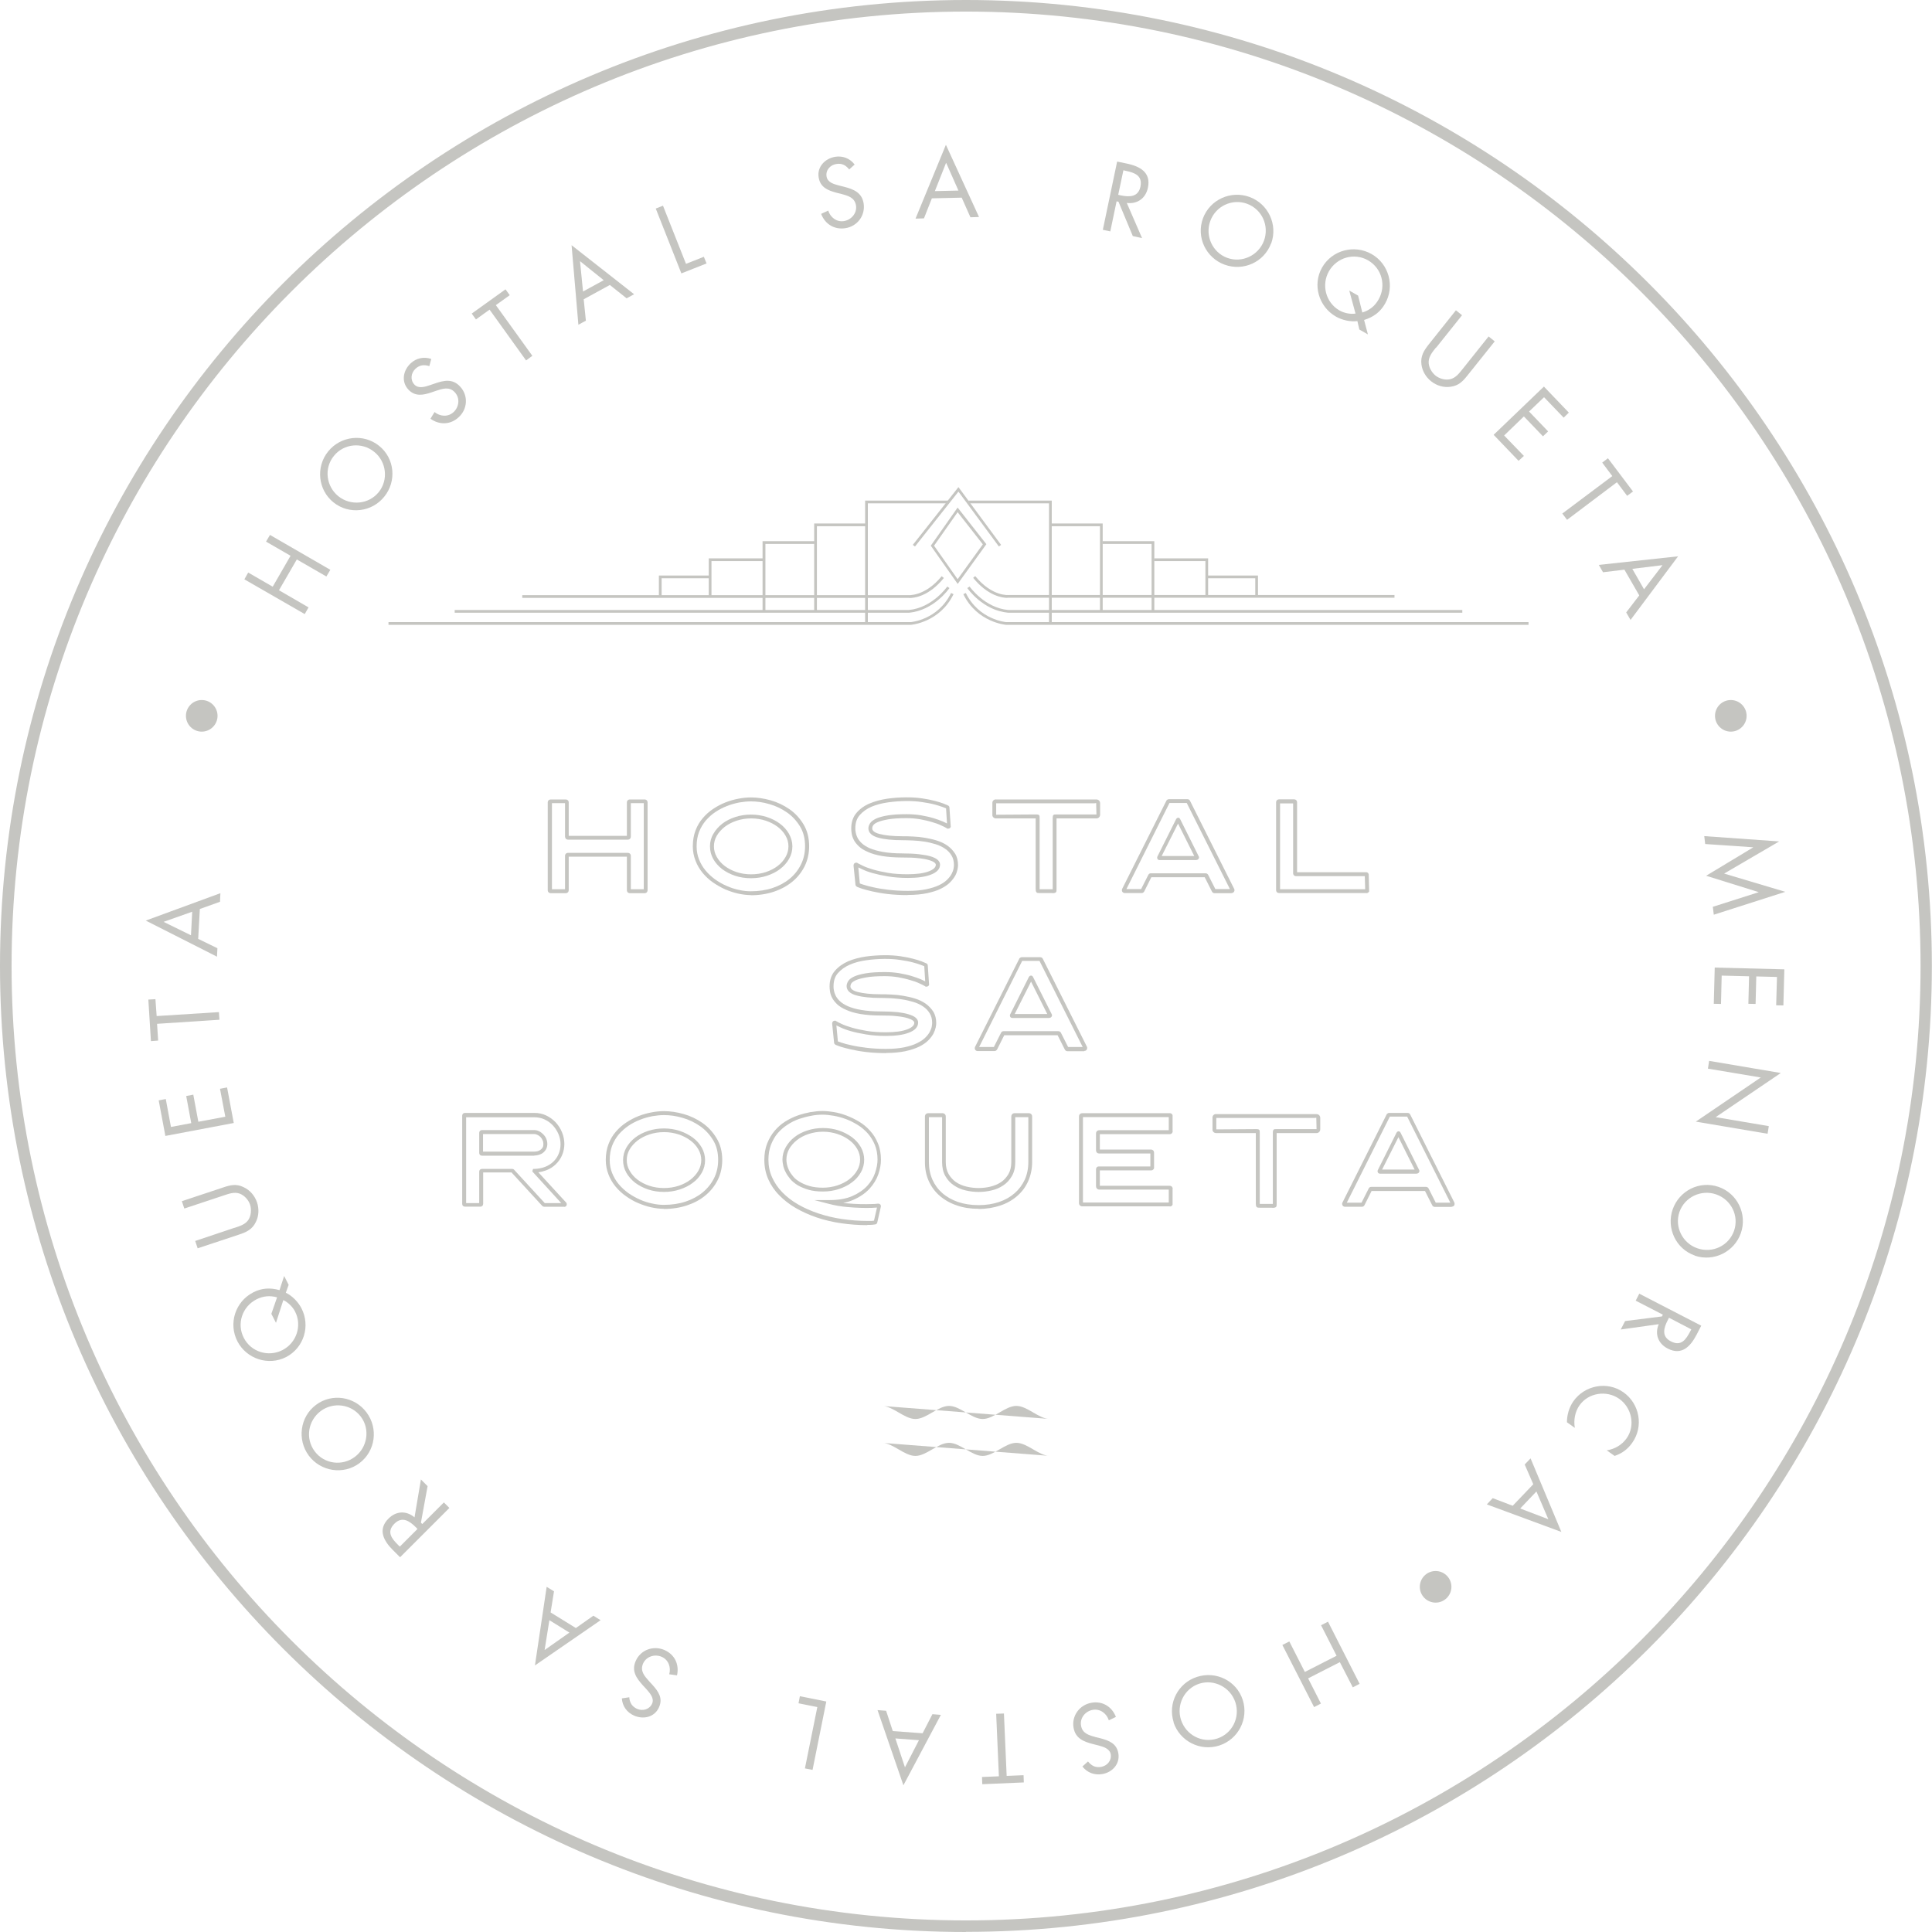 <svg xmlns="http://www.w3.org/2000/svg" id="Capa_1" data-name="Capa 1" viewBox="0 0 141.83 141.83"><defs><style>      .cls-1 {        fill: #c5c5c1;        stroke-width: 0px;      }    </style></defs><polygon class="cls-1" points="21.33 40.8 19.53 39.76 19.82 39.27 24.25 41.83 23.96 42.32 21.79 41.07 20.48 43.33 22.65 44.59 22.37 45.08 17.94 42.53 18.22 42.03 20.02 43.07 21.33 40.8"></polygon><path class="cls-1" d="m27.83,32.73c1.15.92,1.3,2.6.38,3.73-.91,1.14-2.58,1.34-3.73.42-1.14-.92-1.31-2.6-.39-3.74.92-1.14,2.6-1.33,3.74-.41m-2.99,3.7c.9.72,2.23.6,2.96-.3.73-.9.57-2.24-.33-2.96-.9-.73-2.23-.61-2.96.3-.74.91-.57,2.23.33,2.96"></path><path class="cls-1" d="m31.53,26.88c-.39-.12-.71-.1-1.03.19-.33.31-.4.82-.08,1.16.3.32.77.17,1.13.05l.35-.12c.69-.24,1.33-.38,1.88.22.61.66.55,1.65-.11,2.25-.6.56-1.41.58-2.07.11l.3-.49c.41.33.99.38,1.4,0,.4-.37.49-1.02.09-1.45-.4-.44-.89-.27-1.38-.11l-.32.11c-.62.21-1.21.33-1.71-.2-.54-.58-.39-1.41.17-1.93.42-.39.97-.5,1.51-.32l-.14.52Z"></path><polygon class="cls-1" points="39.08 26.12 38.62 26.46 35.94 22.73 34.94 23.45 34.63 23.02 37.11 21.24 37.42 21.67 36.4 22.4 39.08 26.12"></polygon><path class="cls-1" d="m42.85,21.97l.16,1.57-.55.3-.5-5.84,4.59,3.6-.55.3-1.23-.98-1.92,1.05Zm-.27-2.79l.22,2.22,1.52-.83-1.73-1.39Z"></path><polygon class="cls-1" points="50.36 19.37 51.67 18.85 51.87 19.34 50.02 20.07 48.14 15.31 48.67 15.1 50.36 19.37"></polygon><path class="cls-1" d="m62.35,12.45c-.26-.32-.53-.48-.96-.41-.45.07-.79.46-.71.92.07.44.55.56.92.66l.36.09c.7.18,1.31.42,1.44,1.22.14.89-.46,1.68-1.33,1.82-.81.13-1.5-.29-1.79-1.05l.52-.24c.16.5.62.86,1.16.77.54-.09.97-.59.88-1.15-.1-.59-.59-.71-1.1-.85l-.33-.08c-.63-.17-1.19-.39-1.31-1.12-.13-.78.46-1.39,1.21-1.52.56-.09,1.09.12,1.43.57l-.4.36Z"></path><path class="cls-1" d="m68.41,14.56l-.58,1.47-.62.02,2.23-5.42,2.43,5.3-.63.02-.64-1.44-2.18.05Zm1.04-2.6l-.82,2.07,1.73-.04-.9-2.03Z"></path><path class="cls-1" d="m81.52,16.99l-.56-.12,1.05-5.01.72.15c.95.2,1.78.64,1.54,1.77-.16.77-.76,1.21-1.55,1.12l1.12,2.58-.68-.15-1.05-2.52-.14-.03-.46,2.2Zm.57-2.69l.17.04c.63.13,1.29.15,1.46-.63.17-.82-.41-1.03-1.08-1.17l-.17-.04-.38,1.8Z"></path><path class="cls-1" d="m93.31,17.87c-.51,1.38-2.04,2.06-3.41,1.56-1.37-.5-2.1-2.02-1.59-3.4.51-1.38,2.05-2.07,3.42-1.57s2.09,2.03,1.59,3.41m-4.47-1.65c-.4,1.08.15,2.31,1.24,2.71,1.09.4,2.3-.18,2.7-1.26.4-1.09-.14-2.3-1.24-2.71-1.1-.4-2.3.17-2.7,1.26"></path><path class="cls-1" d="m99.66,23.57c-.52.07-1.14-.07-1.59-.33-1.26-.72-1.74-2.34-1.01-3.61.73-1.27,2.36-1.7,3.63-.98,1.28.73,1.72,2.37.99,3.64-.35.62-.86.99-1.54,1.2l.28,1.06-.63-.36-.14-.61Zm.35-.63c.53-.16.92-.47,1.19-.95.58-1.01.25-2.29-.77-2.88-1.02-.58-2.29-.21-2.87.8-.57,1-.24,2.3.77,2.88.33.19.79.29,1.18.23l-.46-1.69.65.37.31,1.24Z"></path><path class="cls-1" d="m105.42,25.51c-.24.3-.52.63-.54,1.03-.02.39.21.79.5,1.03.29.23.71.35,1.07.27.42-.09.68-.45.93-.76l1.9-2.38.45.36-2,2.5c-.35.44-.65.75-1.23.83-.51.08-1.04-.08-1.44-.4-.38-.3-.65-.75-.71-1.23-.08-.61.17-1.01.53-1.47l2-2.51.45.36-1.9,2.38Z"></path><polygon class="cls-1" points="113.34 28.38 115.17 30.29 114.79 30.66 113.35 29.16 112.25 30.21 113.65 31.67 113.27 32.03 111.87 30.57 110.42 31.97 111.87 33.47 111.48 33.83 109.65 31.92 113.34 28.38"></polygon><polygon class="cls-1" points="115.04 38.16 114.69 37.7 118.36 34.95 117.62 33.96 118.04 33.64 119.88 36.08 119.45 36.4 118.7 35.4 115.04 38.16"></polygon><path class="cls-1" d="m119.25,41.82l-1.57.19-.31-.54,5.82-.63-3.49,4.67-.32-.55.96-1.25-1.09-1.89Zm2.79-.33l-2.21.27.86,1.5,1.35-1.76Z"></path><polygon class="cls-1" points="130.61 61.77 126.57 64.13 131.06 65.47 125.81 67.15 125.74 66.57 129.1 65.5 129.1 65.49 125.25 64.29 128.7 62.21 128.7 62.2 125.18 61.96 125.11 61.38 130.61 61.77"></polygon><polygon class="cls-1" points="130.99 71.16 130.92 73.81 130.39 73.8 130.45 71.72 128.93 71.68 128.88 73.7 128.35 73.69 128.4 71.67 126.39 71.62 126.34 73.7 125.81 73.69 125.88 71.03 130.99 71.16"></polygon><polygon class="cls-1" points="130.73 78.77 125.95 82.01 129.85 82.67 129.76 83.23 124.49 82.34 129.26 79.1 125.38 78.45 125.47 77.88 130.73 78.77"></polygon><path class="cls-1" d="m124.42,92.17c-1.39-.48-2.1-2-1.63-3.38.48-1.38,1.97-2.14,3.37-1.66,1.39.48,2.12,2.01,1.64,3.39-.48,1.38-1.99,2.13-3.38,1.66m1.56-4.5c-1.09-.38-2.31.2-2.69,1.29-.38,1.1.23,2.3,1.32,2.67,1.1.38,2.3-.18,2.69-1.29.38-1.11-.22-2.29-1.32-2.67"></path><path class="cls-1" d="m120.08,95.48l.26-.51,4.55,2.35-.34.66c-.45.86-1.09,1.55-2.12,1.02-.7-.36-.97-1.06-.66-1.79l-2.79.39.32-.62,2.71-.34.06-.13-2-1.03Zm2.44,1.26l-.08.16c-.3.57-.49,1.21.22,1.57.75.39,1.1-.12,1.42-.73l.08-.15-1.63-.85Z"></path><path class="cls-1" d="m117.96,106.47c.58-.09,1.11-.4,1.45-.88.66-.93.38-2.25-.54-2.9-.92-.65-2.26-.46-2.92.48-.33.47-.44,1.09-.34,1.65l-.58-.41c0-.54.16-1.09.47-1.54.83-1.18,2.49-1.5,3.68-.66,1.2.85,1.49,2.52.64,3.71-.33.47-.75.78-1.29.96l-.58-.41Z"></path><path class="cls-1" d="m112.56,108.96l-.63-1.45.43-.45,2.26,5.4-5.47-2.02.43-.46,1.47.56,1.51-1.58Zm1.11,2.58l-.88-2.05-1.19,1.25,2.07.79Z"></path><polygon class="cls-1" points="96.03 123.21 96.97 125.06 96.47 125.32 94.14 120.76 94.65 120.5 95.79 122.74 98.12 121.55 96.98 119.31 97.49 119.05 99.81 123.61 99.31 123.87 98.36 122.02 96.03 123.21"></polygon><path class="cls-1" d="m86.16,126.43c-.45-1.4.33-2.89,1.72-3.33,1.39-.45,2.9.29,3.35,1.69.45,1.4-.33,2.9-1.72,3.35-1.39.45-2.9-.31-3.36-1.7m4.54-1.47c-.36-1.1-1.55-1.72-2.65-1.37-1.1.36-1.7,1.56-1.34,2.66.36,1.1,1.53,1.73,2.65,1.37,1.12-.36,1.7-1.56,1.34-2.66"></path><path class="cls-1" d="m79.87,129.31c.26.31.53.47.96.4.45-.08.78-.46.71-.92-.07-.43-.55-.56-.92-.66l-.36-.09c-.7-.18-1.31-.41-1.45-1.21-.15-.88.45-1.68,1.32-1.83.81-.14,1.5.29,1.79,1.04l-.52.25c-.16-.5-.63-.86-1.17-.77-.54.09-.97.59-.87,1.16.1.59.6.71,1.1.85l.33.08c.63.17,1.19.38,1.31,1.11.13.78-.45,1.4-1.2,1.52-.56.09-1.09-.11-1.44-.56l.4-.36Z"></path><polygon class="cls-1" points="73.13 125.81 73.7 125.79 73.9 130.37 75.14 130.32 75.16 130.85 72.11 130.98 72.09 130.45 73.33 130.4 73.13 125.81"></polygon><path class="cls-1" d="m67.73,127.24l.72-1.4.62.05-2.75,5.17-1.9-5.52.63.05.49,1.49,2.18.16Zm-1.29,2.49l1.02-1.98-1.73-.13.7,2.11Z"></path><polygon class="cls-1" points="60 125.32 58.62 125.04 58.72 124.52 60.66 124.91 59.65 129.93 59.09 129.82 60 125.32"></polygon><path class="cls-1" d="m46.19,124.58c.04.41.19.69.58.87.42.18.91.04,1.1-.38.18-.4-.16-.77-.41-1.06l-.25-.27c-.49-.54-.87-1.07-.54-1.81.36-.82,1.3-1.15,2.11-.8.75.33,1.1,1.06.92,1.86l-.57-.08c.14-.51-.05-1.06-.55-1.28-.5-.22-1.13-.04-1.37.49-.24.55.1.92.45,1.31l.23.25c.44.49.79.98.49,1.65-.32.73-1.14.92-1.84.61-.52-.23-.85-.69-.89-1.26l.53-.08Z"></path><path class="cls-1" d="m42.27,119.52l1.29-.91.53.33-4.82,3.32.86-5.77.54.33-.25,1.55,1.86,1.15Zm-2.29,1.61l1.82-1.28-1.47-.91-.35,2.19Z"></path><path class="cls-1" d="m32.59,110.3l.4.4-3.62,3.62-.52-.52c-.69-.69-1.14-1.51-.33-2.32.56-.56,1.3-.6,1.91-.09l.47-2.78.49.49-.49,2.68.1.1,1.59-1.59Zm-1.94,1.94l-.12-.12c-.46-.46-1-.83-1.57-.27-.6.6-.22,1.09.27,1.57l.12.12,1.3-1.3Z"></path><path class="cls-1" d="m23.2,103.13c1.18-.88,2.84-.61,3.71.56.87,1.17.66,2.83-.52,3.72-1.17.88-2.85.62-3.72-.55-.87-1.17-.65-2.85.53-3.73m2.85,3.82c.92-.69,1.14-2.02.44-2.95-.7-.93-2.03-1.1-2.95-.41-.93.7-1.14,2.01-.44,2.95s2.02,1.11,2.95.41"></path><path class="cls-1" d="m20.98,94.9c.48.23.91.68,1.15,1.14.67,1.3.18,2.9-1.12,3.58-1.3.67-2.91.14-3.58-1.15-.68-1.32-.15-2.92,1.15-3.59.63-.33,1.26-.36,1.94-.17l.34-1.04.33.65-.21.59Zm-.64.34c-.53-.15-1.03-.1-1.52.15-1.04.54-1.46,1.79-.92,2.83.54,1.04,1.81,1.42,2.84.89,1.03-.53,1.45-1.8.92-2.83-.17-.34-.51-.67-.86-.84l-.54,1.67-.34-.66.42-1.21Z"></path><path class="cls-1" d="m17.21,90.14c.36-.12.78-.24,1.01-.57.22-.31.25-.78.14-1.13-.12-.35-.4-.67-.75-.81-.39-.15-.81,0-1.19.13l-2.89.96-.18-.54,3.04-1.01c.53-.18.96-.28,1.49-.02.47.21.82.63.99,1.12.15.46.14.98-.08,1.42-.26.56-.69.76-1.24.94l-3.04,1.01-.18-.54,2.89-.97Z"></path><polygon class="cls-1" points="12.14 83.39 11.65 80.78 12.17 80.68 12.55 82.73 14.04 82.45 13.67 80.46 14.19 80.36 14.56 82.35 16.54 81.98 16.15 79.93 16.67 79.83 17.16 82.44 12.14 83.39"></polygon><polygon class="cls-1" points="16.07 74.3 16.11 74.86 11.53 75.16 11.61 76.39 11.08 76.43 10.89 73.38 11.41 73.35 11.5 74.59 16.07 74.3"></polygon><path class="cls-1" d="m14.54,68.92l1.42.69-.03.62-5.23-2.65,5.48-2.01-.03.63-1.48.53-.12,2.18Zm-2.52-1.24l2,.98.09-1.73-2.09.74Z"></path><path class="cls-1" d="m70.91,141.83C31.81,141.83,0,110.02,0,70.91S31.81,0,70.91,0s70.91,31.81,70.91,70.91-31.81,70.91-70.91,70.91M70.91.85C32.28.85.85,32.28.85,70.91s31.43,70.07,70.07,70.07,70.07-31.43,70.07-70.07S109.55.85,70.91.85"></path><path class="cls-1" d="m128.22,52.55c0,.64-.52,1.16-1.16,1.16s-1.16-.52-1.16-1.16.52-1.16,1.16-1.16,1.16.52,1.16,1.16"></path><path class="cls-1" d="m15.97,52.55c0,.64-.52,1.16-1.16,1.16s-1.16-.52-1.16-1.16.52-1.16,1.16-1.16,1.16.52,1.16,1.16"></path><path class="cls-1" d="m106.55,116.49c0,.64-.52,1.16-1.16,1.16s-1.16-.52-1.16-1.16.52-1.16,1.16-1.16,1.16.52,1.16,1.16"></path><path class="cls-1" d="m47.32,65.57h-1.08c-.13,0-.22-.09-.22-.23v-2.45h-4.27v2.45c0,.14-.09.23-.23.23h-1.08c-.14,0-.23-.09-.23-.23v-6.43c0-.13.09-.22.23-.22h1.08c.14,0,.23.09.23.22v2.45h4.27v-2.45c0-.13.09-.22.22-.22h1.08c.13,0,.22.09.22.22v6.43c0,.14-.09.23-.22.23m-1.01-.29h.95v-6.32h-.95v2.45c0,.14-.09.23-.23.23h-4.38c-.13,0-.22-.1-.22-.23v-2.45h-.96v6.32h.96v-2.45c0-.13.09-.22.22-.22h4.38c.14,0,.23.09.23.22v2.45Zm-5.8-6.38h-.14.14Z"></path><path class="cls-1" d="m55.12,65.71c-.29,0-.6-.04-.93-.11-.32-.07-.64-.18-.95-.31-.31-.14-.61-.31-.9-.51-.29-.2-.54-.44-.76-.7-.22-.27-.4-.57-.52-.89-.13-.33-.2-.68-.2-1.07,0-.43.07-.82.2-1.16.13-.34.31-.65.54-.91.22-.26.48-.49.77-.68.29-.19.59-.35.9-.47.31-.12.63-.21.95-.27.32-.06.62-.09.91-.09.46,0,.94.07,1.44.21.5.14.96.36,1.38.65.42.29.77.67,1.04,1.12.27.45.41.99.41,1.6,0,.53-.11,1.02-.33,1.47-.22.44-.52.82-.91,1.14-.38.31-.84.56-1.35.73-.51.17-1.08.26-1.68.26m0-6.89c-.27,0-.56.03-.86.08-.3.06-.6.14-.9.26-.29.11-.58.26-.85.44-.26.17-.5.39-.71.63-.2.24-.37.52-.49.83-.12.31-.18.67-.18,1.06,0,.35.06.67.18.97.12.3.28.57.48.81.2.24.44.46.7.65.27.19.55.35.85.48.3.13.6.23.9.29.3.07.6.1.87.1.57,0,1.11-.08,1.59-.24.48-.16.91-.39,1.26-.68.35-.29.63-.64.83-1.05.2-.4.3-.85.3-1.34,0-.56-.12-1.04-.37-1.45-.25-.41-.57-.76-.96-1.03-.39-.27-.82-.48-1.29-.61-.47-.14-.93-.2-1.36-.2m0,5.64c-.41,0-.8-.06-1.16-.18-.36-.12-.68-.29-.95-.49-.27-.21-.49-.46-.65-.74-.16-.29-.24-.6-.24-.93s.08-.64.25-.92c.16-.28.38-.53.65-.74.27-.21.59-.37.95-.49.72-.24,1.6-.24,2.33,0,.36.12.68.28.96.49.28.21.5.46.66.74.16.29.25.6.25.92s-.08.64-.25.93c-.16.28-.38.53-.66.74-.27.21-.6.37-.96.49-.36.12-.75.18-1.16.18m0-4.39c-.38,0-.74.06-1.07.17-.33.11-.62.26-.87.45-.24.19-.44.41-.58.65-.14.24-.21.5-.21.78s.07.54.21.78c.14.25.33.47.58.66.25.19.54.34.87.45.66.22,1.48.22,2.15,0,.33-.11.62-.26.87-.45.25-.19.44-.41.58-.66.14-.24.21-.51.21-.78s-.07-.54-.21-.78c-.14-.25-.34-.47-.58-.65-.25-.19-.54-.34-.87-.45-.33-.11-.69-.17-1.07-.17"></path><path class="cls-1" d="m66.61,65.71c-.53,0-1.02-.03-1.45-.08-.43-.05-.81-.12-1.12-.19-.31-.07-.57-.14-.76-.2-.19-.07-.31-.11-.37-.14-.1-.07-.11-.13-.11-.17l-.14-1.38c0-.16.1-.22.19-.22h.07s.03.03.03.03c.08.04.21.11.42.21.19.09.44.18.75.27.31.09.67.17,1.09.24.41.07.89.1,1.41.1.67,0,1.2-.07,1.58-.22.33-.13.5-.29.5-.48,0-.05-.03-.1-.09-.15-.06-.05-.17-.12-.41-.19-.2-.06-.46-.11-.78-.14-.32-.04-.71-.05-1.17-.05-.58,0-1.09-.04-1.5-.11-.41-.07-.76-.17-1.04-.3-.28-.12-.51-.26-.67-.42-.17-.16-.29-.32-.37-.48-.08-.16-.13-.32-.15-.47-.02-.14-.03-.25-.03-.35,0-.46.13-.85.39-1.15.25-.29.58-.53.97-.69.38-.16.82-.28,1.3-.35.9-.12,1.82-.13,2.55-.02.34.05.65.11.91.18.26.07.48.13.65.2.15.06.25.1.31.13.07.02.13.08.13.17l.09,1.32c.02.07,0,.12-.03.15-.02.03-.07.07-.16.07h-.06l-.04-.03c-.1-.06-.25-.14-.44-.22-.19-.09-.42-.17-.67-.24-.26-.08-.55-.14-.86-.2-.31-.05-.64-.08-.98-.08-.55,0-1.01.03-1.35.09-.34.06-.6.13-.78.21-.21.09-.29.18-.32.23-.05.08-.07.16-.07.22,0,.18.18.32.53.41.41.11.98.17,1.7.17.22,0,.48,0,.76.02.29.01.58.04.87.09.29.05.58.11.87.2.29.09.55.21.78.37.23.16.42.36.57.59.15.24.22.53.22.85,0,.07-.01.18-.04.32-.03.14-.08.3-.17.46-.09.16-.22.33-.38.49-.17.17-.39.32-.67.46-.27.14-.61.24-1.01.33-.39.08-.87.13-1.42.13m-3.53-.85c.05.02.15.06.29.1.18.06.43.13.73.19.3.07.67.13,1.09.18.42.05.89.08,1.42.08s.99-.04,1.36-.12c.37-.08.69-.18.94-.3.25-.12.45-.26.59-.4.15-.15.26-.29.33-.43.07-.14.12-.26.14-.38.02-.12.03-.21.03-.27,0-.27-.06-.51-.18-.7-.12-.2-.28-.37-.48-.5-.2-.14-.44-.25-.7-.33-.27-.08-.55-.15-.83-.19-.28-.04-.56-.07-.83-.08-.28-.01-.52-.02-.74-.02-.75,0-1.34-.06-1.78-.18-.49-.13-.74-.37-.74-.69,0-.12.04-.24.12-.37.08-.13.23-.24.45-.35.21-.09.48-.17.85-.23.36-.06.83-.09,1.4-.09.36,0,.7.03,1.03.08.32.06.62.12.89.2.27.08.51.17.71.25.12.06.23.11.32.15l-.07-1.11c-.06-.02-.14-.06-.26-.1-.16-.06-.36-.12-.62-.19-.26-.07-.56-.12-.89-.17-.7-.11-1.59-.1-2.47.02-.45.06-.87.17-1.23.32-.35.15-.64.36-.87.62-.22.25-.32.57-.32.97,0,.08,0,.18.03.31.02.12.06.24.13.38.07.13.17.27.31.4.14.13.34.26.59.37.26.11.58.2.97.27.39.07.88.11,1.45.11.47,0,.87.02,1.2.06.33.04.61.09.83.15.23.07.4.15.51.24.13.11.2.23.2.37,0,.32-.23.57-.68.74-.41.16-.98.24-1.68.24-.54,0-1.03-.04-1.45-.11-.43-.07-.8-.15-1.12-.24-.33-.09-.59-.19-.79-.29-.11-.05-.2-.1-.28-.13l.11,1.17Zm0,.04h0s0,0,0,0m6.31-5.6s0,0,0,0h0Z"></path><path class="cls-1" d="m77.24,65.56h-.9c-.15,0-.18-.01-.2-.02-.07-.03-.11-.09-.11-.3v-5.16h0s0,0,0,0h-2.92c-.07,0-.14-.03-.19-.08-.05-.05-.08-.12-.07-.19v-.87c0-.08.03-.14.08-.19.08-.07.17-.07.21-.06h7.35c.15,0,.27.12.27.27v.85c0,.15-.12.27-.27.27h-2.93v5.17c0,.07,0,.15-.01.19-.02.07-.07.13-.3.13m-.93-.29h.93s.02,0,.03,0v-5.2c0-.13,0-.25.11-.28.01,0,.03-.01.18-.01h2.92l-.02-.84-.11.02h-7.23v.84l2.9-.02c.13,0,.25,0,.28.11,0,.02.01.03.01.18v5.16s0,.02,0,.04"></path><path class="cls-1" d="m90.4,65.57h-1.24c-.09,0-.16-.05-.2-.14l-.52-1.03h-3.92l-.52,1.04c-.06.11-.15.12-.19.12h-1.24c-.08,0-.15-.04-.19-.11-.03-.06-.03-.14,0-.2l.13.06-.13-.06,3.26-6.5c.05-.05.11-.08.17-.08h1.36c.09,0,.15.04.19.12l3.24,6.46c.04.07.03.15-.01.21-.04.07-.11.1-.18.1m-1.18-.26h0s0,0,0,0m-.02-.03h1.08l-3.17-6.32h-1.27l-3.16,6.32h1.08l.53-1.05c.04-.07.1-.11.18-.11h4.02c.08,0,.15.04.19.11l.53,1.05Zm-1.37-2.13h-2.71c-.08,0-.13-.04-.15-.07-.02-.04-.05-.09-.02-.18l1.38-2.76c.06-.1.14-.1.16-.1.03,0,.1.02.14.11l1.35,2.71c.04.06.04.13,0,.19-.03.06-.1.09-.16.09m-2.55-.29h2.39l-1.19-2.38-1.2,2.38Zm1.09-2.59s0,0,0,0h0Z"></path><path class="cls-1" d="m100.31,65.56h-6.4c-.14,0-.23-.09-.23-.22v-6.43c0-.14.09-.23.23-.23h1.08c.14,0,.23.09.23.23v5.12h5.06c.09,0,.14.04.16.07.02.03.05.08.04.16l.03,1.16v.03c-.05.07-.12.12-.2.12m-6.4-.29v.14s0-.14,0-.14h0Zm.06,0h6.25l-.03-.96h-5.04c-.13,0-.22-.09-.22-.22v-5.12h-.96v6.31Z"></path><path class="cls-1" d="m65.04,77.31c-.53,0-1.02-.03-1.45-.08-.43-.05-.81-.12-1.12-.19-.31-.07-.57-.14-.76-.2-.19-.07-.31-.11-.37-.14-.1-.06-.11-.13-.11-.17l-.14-1.38c0-.16.1-.22.19-.22h.07s.03.03.03.03c.08.05.22.12.41.21.19.09.44.18.75.27.3.09.67.17,1.09.24.41.07.89.1,1.41.1.67,0,1.2-.07,1.58-.22.33-.13.5-.29.5-.48,0-.05-.03-.1-.09-.15-.08-.07-.22-.13-.41-.19-.2-.06-.46-.11-.78-.14-.32-.04-.71-.05-1.17-.05-.58,0-1.09-.04-1.5-.11-.41-.07-.76-.17-1.04-.3-.28-.12-.51-.26-.68-.42-.16-.16-.29-.32-.37-.48-.08-.16-.13-.32-.15-.47-.02-.14-.03-.26-.03-.35,0-.46.13-.85.39-1.15.25-.29.58-.53.97-.7.38-.16.82-.28,1.3-.35.9-.12,1.82-.13,2.55-.02.34.05.65.11.91.18.26.07.48.13.65.2.15.06.25.1.31.13.07.02.13.08.13.18l.09,1.32c.02.07,0,.12-.03.15-.02.03-.07.07-.16.07h-.06l-.04-.03c-.1-.06-.25-.14-.44-.22-.19-.09-.42-.17-.68-.24-.26-.08-.55-.14-.86-.2-.31-.05-.64-.08-.98-.08-.55,0-1.01.03-1.35.09-.34.06-.6.13-.78.21-.21.1-.29.18-.32.23-.05.08-.07.16-.07.22,0,.18.18.32.53.41.41.11.98.17,1.7.17.22,0,.48,0,.76.02.28.01.58.04.87.09.29.05.59.11.87.2.29.09.55.21.78.37.23.16.42.36.57.59.15.24.22.53.22.85,0,.08-.01.18-.04.32-.03.14-.09.3-.17.46-.09.16-.21.32-.38.49-.17.17-.39.32-.67.46-.27.13-.61.24-1.01.33-.39.08-.87.13-1.42.13m-3.53-.85c.05.02.15.05.29.1.18.06.42.13.73.19.3.07.67.13,1.09.18.42.05.9.08,1.42.08s.99-.04,1.36-.12c.37-.08.69-.18.94-.31.25-.12.45-.26.59-.4.15-.15.26-.29.33-.43.07-.14.12-.26.14-.38.02-.12.03-.21.03-.27,0-.27-.06-.51-.18-.7-.12-.2-.28-.37-.48-.5-.2-.14-.44-.25-.7-.33-.27-.08-.55-.15-.83-.19-.28-.05-.56-.07-.83-.09-.28-.01-.52-.02-.74-.02-.75,0-1.34-.06-1.78-.18-.49-.13-.74-.37-.74-.69,0-.12.04-.24.12-.37.08-.13.23-.24.45-.34.2-.09.49-.17.85-.23.36-.06.83-.09,1.4-.09.36,0,.7.03,1.03.08.32.06.62.12.89.2.27.08.51.17.71.25.12.06.23.11.32.15l-.07-1.11c-.06-.02-.14-.06-.26-.1-.15-.06-.36-.12-.62-.19-.26-.07-.56-.12-.89-.17-.7-.11-1.6-.1-2.47.02-.45.06-.87.17-1.23.33-.35.15-.64.36-.87.62-.22.25-.32.57-.32.97,0,.08,0,.18.03.31.02.11.06.24.13.38.07.13.17.27.31.4.14.13.34.26.59.37.26.11.59.21.97.27.39.07.88.11,1.45.11.47,0,.87.02,1.2.05.33.04.61.09.83.16.23.07.4.15.51.24.13.11.19.23.19.37,0,.32-.23.57-.68.74-.41.16-.98.24-1.68.24-.54,0-1.03-.04-1.45-.11-.43-.07-.81-.15-1.12-.24-.32-.09-.59-.19-.79-.29-.11-.05-.2-.1-.28-.13l.11,1.17Zm0,.04h0s0,0,0,0m-.32-1.32s0,0,.01.01h-.01Zm.18-.22h.02s-.01,0-.02,0m6.46-4.05s0,0,0,0h0Z"></path><path class="cls-1" d="m79.6,77.17h-1.24c-.09,0-.16-.05-.2-.14l-.52-1.03h-3.92l-.52,1.04c-.05.08-.12.12-.19.12h-1.24c-.08,0-.15-.04-.19-.11-.03-.07-.03-.14,0-.2l3.26-6.5c.05-.05.11-.08.16-.08h1.36c.09,0,.15.04.19.11l3.24,6.46c.03.07.03.14-.01.21-.04.07-.11.1-.18.1m-1.18-.26h0s0,0,0,0m-.02-.03h1.08l-3.17-6.32h-1.27l-3.16,6.32h1.08l.53-1.05c.04-.07.1-.11.18-.11h4.02c.08,0,.15.04.19.11l.53,1.05Zm-1.37-2.13h-2.71c-.08,0-.13-.04-.15-.07-.02-.03-.05-.09-.02-.18l1.38-2.76c.06-.1.13-.1.17-.1.03,0,.1.02.14.11l1.36,2.71c.04.05.04.13,0,.19-.04.06-.09.09-.16.09m-2.55-.28h2.39l-1.19-2.38-1.2,2.38Zm1.09-2.59s0,0,0,0h0Z"></path><path class="cls-1" d="m41.42,88.59h-1.47s-.09-.01-.14-.06l-2.26-2.46h-2.08v2.31c0,.11-.08.2-.2.2h-1.14c-.12,0-.2-.08-.2-.2v-6.48c0-.11.08-.2.2-.2h5.09c.32,0,.61.06.88.19.27.13.5.3.7.51.19.21.35.45.46.73.11.27.17.56.17.85s-.06.57-.17.83c-.11.25-.26.47-.46.66-.19.19-.43.34-.69.44-.19.07-.38.12-.59.15l2.04,2.22c.05.05.06.13.03.21-.03.07-.1.11-.17.11m-.07-.12s0,0,0,0h0Zm-1.35-.16h1.2l-2.12-2.32.02-.1.04-.09h.12c.27-.01.52-.06.76-.15.23-.09.43-.22.6-.38.17-.16.3-.35.39-.57.09-.21.14-.45.14-.71s-.05-.5-.15-.74c-.1-.24-.24-.45-.41-.64-.17-.18-.37-.33-.61-.44-.23-.11-.49-.16-.76-.16h-5v6.3h.96v-2.31c0-.11.08-.2.2-.2h2.22s.09,0,.14.06l2.26,2.46Zm-.78-3.48h-3.84c-.11,0-.2-.08-.2-.2v-1.48c0-.11.08-.2.2-.2h3.84c.12,0,.25.03.36.09.11.05.21.13.3.22s.17.2.22.32c.05.12.08.26.08.39s-.03.27-.09.38c-.06.11-.14.2-.23.27-.09.07-.2.12-.31.15-.11.03-.22.05-.33.05m-3.75-.29h3.75c.08,0,.17-.01.25-.03.08-.02.15-.06.22-.11.06-.04.11-.1.15-.17.04-.07.05-.15.05-.25,0-.1-.02-.2-.06-.28-.04-.09-.09-.17-.15-.23-.07-.07-.14-.12-.23-.16-.08-.04-.15-.06-.24-.06h-3.75v1.3Z"></path><path class="cls-1" d="m48.73,88.74c-.29,0-.6-.04-.93-.11-.32-.07-.64-.18-.95-.31-.31-.13-.61-.3-.9-.51-.29-.2-.54-.44-.76-.7-.22-.27-.4-.57-.52-.89-.13-.33-.2-.69-.2-1.07,0-.43.07-.82.2-1.16.13-.34.31-.65.54-.91.22-.26.48-.49.77-.68.29-.19.59-.35.9-.47.31-.12.63-.21.95-.27.32-.06.62-.09.91-.09.46,0,.94.07,1.44.21.5.14.96.36,1.38.65.42.29.77.67,1.04,1.12.28.45.42.99.42,1.6,0,.53-.11,1.03-.33,1.47-.22.44-.52.82-.91,1.14-.38.32-.84.56-1.35.73-.51.17-1.08.26-1.68.26m0-6.89c-.27,0-.56.03-.86.08-.3.06-.6.14-.9.26-.29.11-.58.26-.85.44-.26.18-.5.39-.71.63-.2.24-.37.52-.49.83-.12.31-.18.67-.18,1.06,0,.35.06.67.18.96.12.3.28.57.48.81.2.24.44.46.7.65.27.19.56.35.85.48.29.13.6.23.9.29.3.07.6.1.87.1.57,0,1.11-.08,1.59-.24.48-.16.91-.39,1.26-.68.35-.29.63-.64.83-1.04.2-.4.3-.85.3-1.34,0-.56-.12-1.04-.37-1.45-.25-.41-.57-.76-.96-1.03-.39-.27-.82-.48-1.29-.61-.47-.14-.93-.2-1.36-.2m0,5.64c-.41,0-.8-.06-1.16-.18-.36-.12-.68-.29-.95-.49-.27-.21-.49-.46-.65-.74-.16-.29-.24-.6-.24-.92s.08-.64.24-.92c.16-.28.38-.53.65-.74.27-.21.59-.37.95-.49.72-.24,1.6-.24,2.32,0,.36.12.68.29.96.49.28.21.5.46.66.74.16.29.24.6.24.92s-.08.64-.24.92c-.16.28-.38.54-.66.74-.27.21-.6.37-.96.49-.36.12-.75.18-1.16.18m0-4.39c-.38,0-.74.06-1.07.17-.33.11-.62.26-.87.45-.24.19-.44.41-.58.65-.14.24-.21.5-.21.78s.07.54.21.78c.14.25.33.47.58.66.25.19.54.34.87.45.66.22,1.48.22,2.15,0,.33-.11.62-.26.87-.45.24-.19.44-.41.58-.66.14-.24.21-.51.21-.78s-.07-.54-.21-.78c-.14-.25-.34-.47-.58-.65-.25-.19-.54-.34-.87-.45-.33-.11-.69-.17-1.07-.17"></path><path class="cls-1" d="m63.67,89.94c-.65,0-1.3-.05-1.92-.14-.62-.09-1.22-.23-1.78-.42-.56-.19-1.07-.42-1.54-.69-.47-.27-.88-.59-1.22-.94-.35-.35-.62-.75-.81-1.18-.19-.43-.29-.91-.29-1.42,0-.45.07-.86.21-1.21.14-.35.32-.66.55-.93.23-.27.49-.5.78-.68.29-.18.6-.33.91-.44.31-.11.63-.19.94-.25.31-.05.6-.08.87-.08s.54.03.85.08c.31.05.62.14.94.26.31.12.62.27.92.45.3.18.57.41.8.67.24.26.43.57.57.92.15.35.22.75.22,1.2,0,.33-.06.68-.19,1.06-.13.38-.35.74-.65,1.07-.3.32-.7.6-1.18.81-.23.1-.48.18-.75.23.1.01.19.02.29.03.66.06,1.29.07,1.82.05.16,0,.31-.01.44-.03h0c.1,0,.15.04.18.07.02.03.05.09.03.17l-.26,1.15c-.02.09-.1.14-.18.14-.13.02-.25.03-.33.03-.08,0-.15,0-.22,0m-3.29-8.09c-.25,0-.53.02-.82.08-.29.05-.59.13-.89.23-.29.1-.58.24-.85.42-.27.17-.51.38-.72.62-.21.24-.37.53-.5.85-.12.32-.19.69-.19,1.1,0,.47.09.9.27,1.3.18.4.43.77.75,1.1.32.33.71.63,1.16.89.45.26.95.48,1.49.66.54.18,1.12.32,1.73.41.61.09,1.24.14,1.88.14.06,0,.13,0,.21,0,.07,0,.15,0,.26-.02l.22-.96c-.1,0-.21.01-.33.02-.54.02-1.18,0-1.85-.06-.47-.04-.92-.12-1.34-.23l-1.08-.28h1.12c.66,0,1.23-.1,1.68-.3.45-.2.81-.45,1.08-.74.27-.29.47-.62.58-.96.12-.35.18-.68.18-.97,0-.41-.07-.78-.2-1.09-.13-.32-.31-.6-.52-.84-.22-.24-.46-.45-.74-.62-.28-.17-.57-.32-.87-.43-.3-.11-.6-.19-.89-.24-.29-.05-.56-.08-.8-.08m3.83,7.77s0,0,0,0c0,0,0,0,.01,0h0Zm.19-1.08h0s0,0,0,0Zm-4.01-1.05c-.4,0-.76-.04-1.06-.13-.3-.09-.57-.2-.79-.33-.22-.14-.41-.29-.55-.46-.14-.17-.26-.34-.34-.51-.09-.17-.15-.34-.18-.5-.03-.16-.05-.29-.05-.4,0-.33.08-.64.24-.92.16-.28.37-.53.64-.74.26-.21.58-.37.94-.49.72-.24,1.6-.24,2.32,0,.36.12.68.29.96.49.28.21.5.46.66.74.16.29.24.6.24.92s-.08.64-.24.92c-.16.28-.38.54-.66.74-.27.21-.6.37-.96.49-.36.12-.75.18-1.16.18m0-4.39c-.38,0-.74.06-1.07.17-.33.11-.61.26-.85.45-.24.19-.43.41-.57.65-.13.24-.2.51-.2.78,0,.09.01.21.04.35.03.13.08.28.15.43s.18.3.31.46c.12.15.29.28.49.4.2.12.44.22.71.3.28.08.61.12.98.12s.74-.06,1.07-.17c.33-.11.62-.26.87-.45.24-.19.44-.41.58-.66.14-.24.21-.51.21-.78s-.07-.54-.21-.78c-.14-.25-.34-.47-.58-.65-.25-.19-.54-.34-.87-.45-.33-.11-.69-.17-1.07-.17"></path><path class="cls-1" d="m71.84,88.74c-.58,0-1.12-.08-1.6-.25-.48-.16-.9-.4-1.25-.7-.35-.3-.62-.67-.81-1.09-.19-.42-.28-.89-.28-1.4v-3.33c0-.15.1-.25.25-.25h1.03c.07,0,.13.02.18.07.05.05.07.11.07.18v3.33c0,.35.07.65.21.89.14.24.32.44.54.59.22.15.48.26.77.33.59.14,1.19.14,1.77,0,.28-.07.54-.18.77-.33.22-.15.4-.35.54-.59.14-.24.21-.54.21-.89v-3.33c0-.15.1-.25.25-.25h1.03c.15,0,.25.1.25.25v3.33c0,.51-.1.98-.29,1.41s-.46.79-.81,1.09c-.34.3-.76.54-1.24.7-.48.16-1.01.25-1.59.25m-3.65-6.74v3.3c0,.47.09.9.26,1.29.17.38.42.72.73.99.32.28.7.49,1.15.65.45.15.96.23,1.51.23s1.05-.08,1.5-.23c.45-.15.83-.37,1.15-.65.31-.27.56-.61.74-.99.17-.38.26-.82.26-1.29v-3.3h-.96v3.3c0,.4-.08.75-.25,1.03-.16.28-.37.51-.63.68-.25.17-.54.3-.86.37-.63.15-1.27.15-1.9,0-.32-.07-.61-.2-.86-.37-.26-.17-.47-.4-.63-.68-.16-.28-.24-.63-.24-1.03v-3.3h-.96Z"></path><path class="cls-1" d="m85.88,88.56h-6.42c-.15,0-.25-.1-.25-.24v-6.36c0-.14.1-.24.25-.24h6.42c.09,0,.16.05.2.14v.02s0,1.12,0,1.12c.02.06,0,.13-.04.18-.04.05-.1.08-.17.08h-5.13v1.13h3.78c.08.02.2.05.2.25v1.13c-.04.09-.12.15-.21.15h-3.77v1.13h5.13c.07,0,.13.03.17.08.04.05.06.12.04.17v1.11s0,.03,0,.03c-.03.08-.11.13-.2.13m-6.39-.29h6.31v-.95h-5.1c-.07,0-.13-.03-.18-.08-.04-.05-.06-.1-.06-.17v-1.24c0-.12.08-.21.21-.21h3.78v-.95h-3.78c-.12-.01-.21-.1-.21-.23v-1.24c0-.14.1-.24.24-.24h5.1v-.96s-6.3,0-6.3,0v6.27Zm0-6.32h-.14s.14,0,.14,0h0"></path><path class="cls-1" d="m106.57,88.6h-1.24c-.09,0-.16-.05-.2-.14l-.52-1.03h-3.92l-.52,1.04c-.06.11-.15.12-.19.12h-1.24c-.08,0-.15-.04-.19-.11-.03-.07-.03-.14,0-.2l3.26-6.5c.05-.05.11-.08.16-.08h1.36c.09,0,.15.04.19.11l3.24,6.46c.03.07.03.14,0,.21-.04.07-.11.1-.18.1m-1.18-.26h0s0,0,0,0m-.01-.03h1.08l-3.17-6.32h-1.27l-3.16,6.32h1.08l.53-1.05c.04-.07.1-.11.18-.11h4.02c.08,0,.15.04.19.11l.53,1.05Zm-1.37-2.13h-2.71c-.08,0-.13-.04-.15-.07-.02-.04-.05-.09-.02-.18l1.38-2.76c.06-.1.13-.1.16-.1.03,0,.1.02.14.11l1.35,2.71c.04.06.04.13,0,.19-.03.06-.09.09-.16.09m-2.55-.29h2.39l-1.19-2.38-1.2,2.38Zm1.09-2.59s0,0,0,0h0Z"></path><path class="cls-1" d="m93.4,88.66h-.9c-.15,0-.18-.01-.2-.02-.07-.03-.11-.09-.11-.3v-5.16h0s0,0,0,0h-2.92c-.07,0-.14-.03-.19-.08-.05-.05-.08-.12-.07-.19v-.87c0-.08.03-.14.08-.19.08-.07.17-.07.21-.06h7.35c.15,0,.27.12.27.27v.85c0,.15-.12.27-.27.27h-2.93v5.17c0,.07,0,.15-.01.19-.02.07-.07.13-.3.13m-.93-.29h.93s.02,0,.03,0v-5.2c0-.13,0-.24.11-.28.02,0,.04-.01.18-.01h2.92l-.02-.84-.11.02h-7.23v.84l2.9-.02c.13,0,.25,0,.28.11,0,.02.01.04.01.18v5.16s0,.02,0,.03"></path><path class="cls-1" d="m112.2,45.87h-38.34s-2.12-.16-3.14-2.25l.18-.09c.97,1.98,2.95,2.14,2.97,2.14h38.34v.2Z"></path><path class="cls-1" d="m107.34,44.98h-33.34c-1.84-.17-2.94-1.74-2.99-1.81l.17-.11s1.09,1.56,2.83,1.72h33.34s0,.2,0,.2Z"></path><path class="cls-1" d="m73.96,43.89c-.35,0-1.42-.12-2.52-1.47l.15-.13c1.25,1.53,2.46,1.39,2.47,1.39h28.31s0,.2,0,.2h-28.3s-.05,0-.12,0"></path><path class="cls-1" d="m70.3,42.86l-1.97-2.8,1.97-2.8,2.11,2.69-2.1,2.91Zm-1.73-2.8l1.73,2.46,1.85-2.56-1.85-2.36-1.73,2.46Z"></path><polygon class="cls-1" points="77.21 45.77 77.01 45.77 77.01 36.95 71.1 36.95 71.1 36.75 77.21 36.75 77.21 45.77"></polygon><polygon class="cls-1" points="80.95 44.88 80.75 44.88 80.75 38.63 77.11 38.63 77.11 38.43 80.95 38.43 80.95 44.88"></polygon><polygon class="cls-1" points="84.74 44.88 84.54 44.88 84.54 39.93 80.94 39.93 80.94 39.73 84.74 39.73 84.74 44.88"></polygon><polygon class="cls-1" points="88.69 43.79 88.49 43.79 88.49 41.19 84.72 41.19 84.72 40.99 88.69 40.99 88.69 43.79"></polygon><polygon class="cls-1" points="92.35 43.78 92.15 43.78 92.15 42.45 88.59 42.45 88.59 42.25 92.35 42.25 92.35 43.78"></polygon><path class="cls-1" d="m28.52,45.87v-.2h38.34s1.99-.15,2.96-2.14l.18.09c-1.02,2.09-3.12,2.25-3.14,2.25H28.52Z"></path><path class="cls-1" d="m33.38,44.98v-.2h33.34c1.73-.16,2.81-1.71,2.82-1.72l.16.11c-.05.07-1.14,1.64-2.97,1.81h-33.35Z"></path><path class="cls-1" d="m66.75,43.89c-.08,0-.12,0-.13,0h-28.28v-.2h28.3s1.24.14,2.49-1.39l.16.13c-1.1,1.35-2.16,1.47-2.53,1.47"></path><polygon class="cls-1" points="67.17 40.12 67.01 40 70.36 35.76 73.49 40 73.33 40.12 70.36 36.09 67.17 40.12"></polygon><polygon class="cls-1" points="63.71 45.77 63.51 45.77 63.51 36.75 69.62 36.75 69.62 36.95 63.71 36.95 63.71 45.77"></polygon><polygon class="cls-1" points="59.97 44.88 59.77 44.88 59.77 38.43 63.61 38.43 63.61 38.63 59.97 38.63 59.97 44.88"></polygon><polygon class="cls-1" points="56.19 44.88 55.98 44.88 55.98 39.73 59.79 39.73 59.79 39.93 56.19 39.93 56.19 44.88"></polygon><polygon class="cls-1" points="52.23 43.79 52.03 43.79 52.03 40.99 56 40.99 56 41.19 52.23 41.19 52.23 43.79"></polygon><polygon class="cls-1" points="48.57 43.78 48.37 43.78 48.37 42.25 52.13 42.25 52.13 42.45 48.57 42.45 48.57 43.78"></polygon><path class="cls-1" d="m64.73,103.21c.82,0,1.65.96,2.47.96s1.65-.96,2.47-.96,1.65.96,2.47.96,1.65-.96,2.47-.96,1.65.96,2.47.96"></path><path class="cls-1" d="m64.73,105.92c.82,0,1.65.96,2.47.96s1.65-.96,2.47-.96,1.65.96,2.47.96,1.65-.96,2.47-.96,1.65.96,2.47.96"></path></svg>